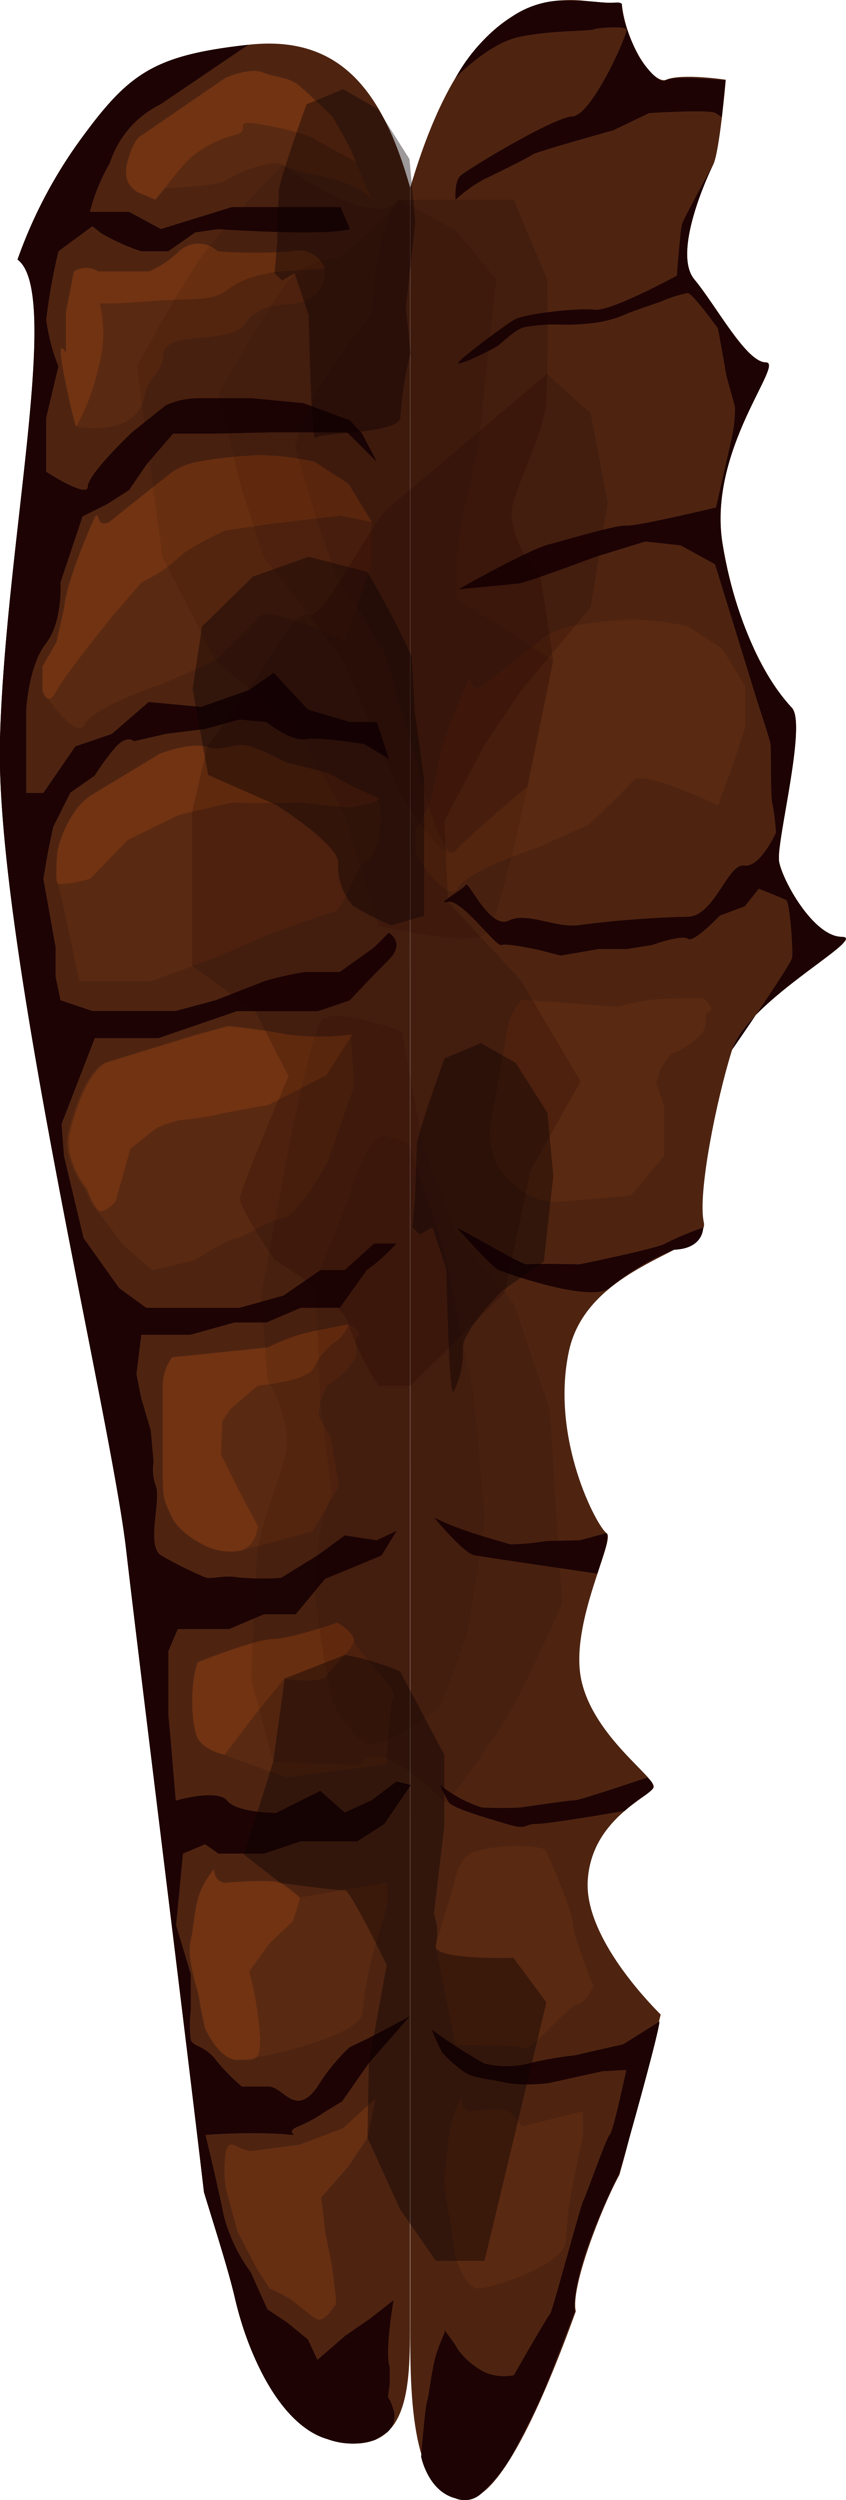 <svg xmlns="http://www.w3.org/2000/svg" viewBox="0 0 89.8 265.25"><defs><style>.cls-1{fill:#4e2411;}.cls-2,.cls-5,.cls-6{fill:#1d0304;}.cls-3,.cls-4{fill:#d05c14;}.cls-3,.cls-6{opacity:0.2;}.cls-4,.cls-5{opacity:0.1;}.cls-7{fill:#0c0104;opacity:0.4;}</style></defs><g id="レイヤー_2" data-name="レイヤー 2"><g id="レイヤー_3" data-name="レイヤー 3"><g id="腎臓"><path class="cls-1" d="M43.53,19.89C40.59,9.49,36,3.68,26.36,4.75c-8.19.91-11.47,2.33-15.21,6.71-.68.79-1.38,1.69-2.12,2.69A49.79,49.79,0,0,0,1.86,27.54C6.58,31,.57,57.66,0,78.42c-.56,21,11.72,71.49,13.39,86,1.36,11.79,6.42,52.36,8.26,68.16,1.31,4.3,2.57,8.18,3.29,11.26,2,8.67,6.75,15.41,12.66,15.41s5.92-6.63,5.92-13.08S43.53,19.89,43.53,19.89Z"/><path class="cls-2" d="M26.36,4.75c-8.19.91-11.47,2.33-15.21,6.71-.68.79-1.38,1.69-2.12,2.69A49.79,49.79,0,0,0,1.86,27.54C6.58,31,.57,57.66,0,78.42c-.56,21,11.72,71.49,13.39,86,1.36,11.79,6.42,52.36,8.26,68.16,1.31,4.3,2.57,8.18,3.29,11.26,1.66,7,5.21,13.62,9.82,14.94a7.64,7.64,0,0,0,5.1.06l1.23-.78a2.31,2.31,0,0,0,.72-2.24,5.77,5.77,0,0,0-.63-1.53l.19-1.38v-1.78s-.59-1,.4-7.09l-2.56,2-2.57,1.77-2.95,2.56-1-2.16-2.17-1.78L28.38,245l-1.77-3.94a17.78,17.78,0,0,1-2.86-6c-.59-3-1.94-8.56-1.94-8.56a66.62,66.62,0,0,1,8-.11c2.86.26,0,0,1.82-.78a15.1,15.1,0,0,0,2.86-1.56l1.82-1.1,2.86-4.1,4.34-4.94h0l-2.42,1.3-1.92,1-2.08,1a20.5,20.5,0,0,0-3.38,4.16c-2.34,3.38-3.64,0-5.2,0H25.67a21.32,21.32,0,0,1-2.79-2.86c-1.23-1.56-2.37-1.33-2.63-2.11a12.66,12.66,0,0,1,0-3.13v-3.82l-1.56-5.2.73-7.59,2.35-1,1.42,1H28l3.9-1.3h6l2.86-1.82,2.86-4.16L42.08,189,39.45,191l-2.86,1.3L34,190l-4.68,2.34s-4.16,0-5.21-1.3-5.46,0-5.46,0l-.52-6.25-.26-2.86v-6.76l1-2.34h5.46L28,171.27h3.38l3.12-3.76,6-2.48,1.59-2.61-2.11,1-3.38-.52L33.73,165l-3.9,2.41a29.08,29.08,0,0,1-4.68-.07c-1.31-.26-2.87.26-3.38,0A37.93,37.93,0,0,1,17.08,165c-1.56-1,0-5.73-.52-7.29a5.06,5.06,0,0,1-.26-2.6L16,151.76l-1-3.38-.52-2.6.52-4.17h5.2l4.68-1.3h3.39l3.64-1.56h4.16l2.86-4a20.19,20.19,0,0,0,3.15-2.82H39.71l-3.12,2.82H34l-3.9,2.7-4.68,1.3H15.52l-2.86-2.08-3.79-5.31-2.08-8.71-.26-3.39,3.53-9.12h6.76l8.33-2.86h8.58l3.38-1.14s2.34-2.5,4.16-4.32,0-2.86,0-2.86l-1.56,1.56-3.64,2.6H32.43a31.29,31.29,0,0,0-4.42,1c-1.3.52-5.13,2-5.13,2l-4.24,1.14H9.8l-3.38-1.14-.52-2.5v-3.12L4.6,93.23l.52-3,.52-2.49,1.82-3.64,2.6-1.82a25.44,25.44,0,0,1,2.08-2.86c1.3-1.56,2.08-.78,2.08-.78l3.38-.78,4.17-.52,3.64-1,2.86.26s2.6,2.08,4.16,1.82,6.24.52,6.24.52l2.6,1.56L40,76.59H37.11l-4.42-1.3-3.64-3.91-2.6,1.82L21.37,75l-5.59-.52-3.9,3.38L8,79.19,4.6,84.13H2.78V75.29s.26-4.69,2.08-7,1.56-6.5,1.56-6.5l2.34-7,2.6-1.3L13.7,52l1.82-2.68L18.38,46h4.5l5.91-.13h8.06L40,49l-1.56-3-1.3-1.41-4.94-1.82-5.46-.52H21A8.46,8.46,0,0,0,17.6,43L14,45.87s-4.68,4.44-4.68,5.75-4.42-1.57-4.42-1.57V44.33l1.3-5.46a20.92,20.92,0,0,1-1.3-4.94,64.65,64.65,0,0,1,1.3-7.27L9.8,24l1,.78A22.6,22.6,0,0,0,15,26.66h2.86l2.86-2,2.43-.35s11.36.78,14,0l-1-2.34H24.62L17.08,24.3,13.7,22.48H9.54a20.8,20.8,0,0,1,2.13-5.21A10.48,10.48,0,0,1,17,11.09Z"/><path class="cls-1" d="M65.75,230.73c.51-1.8.92-3.34,1.2-4.5.83-3.35,2-7.7,3.18-12.5-1.93-1.93-8-8.49-7.75-14.1.33-6.66,6.66-9,7-10s-6.32-5.32-7.66-11.32,3.67-15,2.67-15.65-6-10-4-19.31,15-10.66,14.32-13.66,1.33-13,3-18.31c1.31-4.22,9.71-9.26,11.68-11.19,0-.26.05-.53.08-.8h-.11c-3,0-6.32-6-6.66-8s3-14.66,1.34-16.32-5.67-7.33-7.33-17.32,6.66-19.31,4.58-19.31-5.25-6-7.58-8.8,1.33-10.85,2-12.18,1.33-9,1.33-9-4.66-.71-6.33,0C69.35,9,66.46,4.73,66,.41c-1.25-.08-2.58-.18-4-.33C51.81-1,46.62,9.49,43.55,19.89c0,0,0,219.81,0,226.27s-.27,19,5.92,19c3.54,0,8-9.86,11.65-19.94C60.53,242.77,63.8,234.3,65.75,230.73Z"/><path class="cls-2" d="M77.7,111.39c1.66-5.33,14.65-12,11.65-12s-6.32-6-6.66-8a7.12,7.12,0,0,1,.08-1.62c.5-4,2.66-13.29,1.26-14.7a23.16,23.16,0,0,1-4.1-6.45A43.13,43.13,0,0,1,76.7,57.77c-1.67-10,6.66-19.31,4.58-19.31s-5.25-6-7.58-8.8,1.33-10.85,2-12.18c0,0-3.1,5.62-3.3,6.3s-.55,5.46-.55,5.46-7,3.83-8.74,3.62-7.47.41-8.58,1.09-6,4.3-5.89,4.58,3.89-1.57,4.3-1.91,2-1.85,2.8-1.92a17.5,17.5,0,0,1,3.41-.27,21.53,21.53,0,0,0,3.54-.13,12.12,12.12,0,0,0,3.81-1c1-.41,3.57-1.27,3.57-1.27A13.59,13.59,0,0,1,73,31.09c.55.06,3.21,3.75,3.21,3.75s.74,4,.81,4.57.83,3,1,3.83a14.91,14.91,0,0,1-.34,3.21L76,53.84s-8.33,2-9.48,1.92-6,1.42-8.25,2-9.61,4.76-9.61,4.76,5.45-.5,6.36-.61,7.6-2.63,8.21-2.83,5.27-1.63,5.27-1.63l3.75.41,3.65,2,4.56,14.79s1.22,3.65,1.32,4.26,0,5.67.2,6.28a26.49,26.49,0,0,1,.39,3.14s-1.68,3.77-3.39,3.5-3.17,5.43-6,5.43a110.84,110.84,0,0,0-11.39.87C59,98.55,56,96.69,54,97.67s-4.29-4.29-4.55-3.8-3.39,2.18-1.93,1.81,5.13,4.82,5.7,4.58,4.12.56,4.12.56l2.18.56,4-.69h3l2.7-.43s3.18-1.15,3.79-.66,3.38-2.45,3.38-2.45l2.67-1,1.48-1.86s2.57,1,2.93,1.22.74,5.38.61,6.11S77.7,111.39,77.7,111.39Z"/><path class="cls-2" d="M48.36,8.25s3.47-3.66,6.81-4.35,7.46-.59,7.85-.78,3.28-.38,3.48,0-3.67,9.13-5.73,9.23S49.57,18,48.88,18.64s-.52,2.55-.52,2.55a15.26,15.26,0,0,1,3-2.16c1.27-.59,4.81-2.36,5.2-2.65s8.55-2.56,8.55-2.56L68.89,12s6.42-.42,7.08,0l.65.43L77,8.53s-5.5-.56-6.33,0-2.82-2.42-2.89-2.56S66,2.52,66,.41c-.32-.3-.65,0-2.5-.19S59.33.06,59.33.06a10,10,0,0,0-4.8,1.58A18.44,18.44,0,0,0,48.36,8.25Z"/><path class="cls-2" d="M46.71,189.36a13.43,13.43,0,0,0,4.42,2.4,37.58,37.58,0,0,0,4.16,0S60.42,191,61,191s7.71-2.42,7.71-2.42.5.43.56.75a.81.81,0,0,1,0,.45,5.31,5.31,0,0,1-1.19.94,13.9,13.9,0,0,0-1.77,1.4s-8,1.39-9.39,1.39-.81.7-3.15,0-5.74-1.69-6.15-2.31A17,17,0,0,1,46.71,189.36Z"/><path class="cls-2" d="M70,214.47l-3.83,2.41L61,218.06a35.34,35.34,0,0,0-4.92.87,9.81,9.81,0,0,1-4.67,0,57,57,0,0,1-5.6-3.61s1,2.3,1.17,2.49a14.06,14.06,0,0,0,2.46,2.12c1,.59,3.1.72,4.36,1.06a16.49,16.49,0,0,0,4.5,0l5.61-1.24,2.57-.14s-1.39,6.57-1.74,6.84-2.55,6.56-2.83,7.05-3.32,11.88-3.52,12S54.54,252,54.54,252a5.31,5.31,0,0,1-3-.28,8,8,0,0,1-3-2.55c-.28-.62-1.52-2.07-1.32-2s-.55,1.25-1,2.91-.69,4.14-.9,4.76-.62,5.8-.62,5.8.72,3.66,3.63,4.41a2.55,2.55,0,0,0,2.94-.7,15.75,15.75,0,0,0,3.47-4.62c1.35-2.54,2.43-4.74,3.2-6.59s3.07-7.9,3.07-7.9-.74-3.63,4.64-14.51C65.75,230.73,70,215.6,70,214.47Z"/><path class="cls-2" d="M48.5,130.25c3.29,1.7,6.94,4,7.54,3.89s5.48,0,5.48,0,8.52-1.75,9.12-2.22a31.43,31.43,0,0,1,4-1.68s.07,2.25-3.12,2.35a26.7,26.7,0,0,0-6.77,4c-1.84,1.74-11.08-1.52-11.85-1.87S48.5,130.25,48.5,130.25Z"/><path class="cls-2" d="M46.09,161c2.93,1.55,7.76,2.67,8,2.85a26.36,26.36,0,0,0,3.88-.35l3.6-.09,2.79-.75s0,0,.11.18a4.45,4.45,0,0,1-.2,1.36c-.1.38-.87,2.75-.87,2.75S51.51,165.22,50.35,165,46.09,161,46.09,161Z"/><path class="cls-3" d="M26.61,228.22c-1.74-.28-2.17-1.44-2.61,0a11.89,11.89,0,0,0,0,4.05l1.21,4.48,2.12,4.05,1.3,2A15.37,15.37,0,0,1,30.94,244c.58.43,1.74,1.44,2.6,2s2-1.44,2-1.44.28.61,0-1.72l-.29-2.33-.73-3.7-.43-3.67L37,229.81l2-3,.87-4.19-3.47,3.18-4.57,1.73Z"/><path class="cls-3" d="M23.81,199.75c-1.83-.43-.38-2.6-1.83-.43s-1.25,4.42-1.73,6.5.72,5.06.86,6.07.66,3.33.66,3.33,1.51,3.32,3.39,3.32,2.46.29,2.46-2.31a38,38,0,0,0-1.16-7.08l2.17-3,2.46-2.31.77-2.46a11.85,11.85,0,0,0-2.08-1.59C28.92,199.32,23.81,199.75,23.81,199.75Z"/><path class="cls-4" d="M23.81,199.75c-1.83-.43-.38-2.6-1.83-.43s-1.25,4.42-1.73,6.5.72,5.06.86,6.07.66,3.33.66,3.33,1.51,3.32,3.39,3.32,13.33-2.47,13.33-5.08a34.28,34.28,0,0,1,1.41-7.25l1.18-4v-2.5l-9.22,1.6a11.85,11.85,0,0,0-2.08-1.59C28.92,199.32,23.81,199.75,23.81,199.75Z"/><path class="cls-4" d="M49.77,224c-1.28-.43-.27-2.6-1.28-.43s-.87,4.42-1.22,6.5.51,5.06.61,6.07.46,3.32.46,3.32,1.06,3.33,2.38,3.33,9.33-2.48,9.33-5.08a47.27,47.27,0,0,1,1-7.25l.83-4V224l-6.46,1.6A9.45,9.45,0,0,0,54,224C53.35,223.54,49.77,224,49.77,224Z"/><path class="cls-3" d="M21,176.34c-.87,2.17-.72,6.79,0,8.1s2.84,1.73,2.84,1.73L27,182l3.18-3.9s4,.57,4.48-.29,2.89-2.89,2.89-3.76-1.74-1.88-1.74-1.88-5.07,1.74-6.87,1.74S21,176.34,21,176.34Z"/><path class="cls-4" d="M21,176.34c-.87,2.17-.72,6.79,0,8.1s2.84,1.73,2.84,1.73l6.53,2.39L41,187.18s.34-6.31.77-7.18-4.2-5.1-4.2-6-1.74-1.88-1.74-1.88-5.07,1.74-6.87,1.74S21,176.34,21,176.34Z"/><path class="cls-4" d="M57.85,196.2c-2.22-.71-6.83-.26-8.07.55s-1.54,3-1.54,3l-2,6.67,2.1,10.56s6.33-.09,7.22.28,4.81-4.53,5.67-4.59S63,210.77,63,210.77s-2.07-5-2.2-6.74S57.85,196.2,57.85,196.2Z"/><path class="cls-3" d="M18.27,144a5.21,5.21,0,0,0-1,3v9.25c0,2.75.15,3,1,4.76s3.54,3,3.54,3a6,6,0,0,0,3.65.51c1.77-.43,1.91-2.6,1.91-2.6l-1.91-3.61-2-4,.14-3.53.87-1.3L27.37,147s5.2-.43,5.93-1.87a7.21,7.21,0,0,1,2.45-2.89,4.6,4.6,0,0,0,1.3-1.74s-3.18.58-4.91,1a21.16,21.16,0,0,0-3.7,1.45Z"/><path class="cls-4" d="M18.27,144a5.21,5.21,0,0,0-1,3v9.25c0,2.75.15,3,1,4.76s3.54,3,3.54,3a6,6,0,0,0,3.65.51c1.77-.43,7.7-2.05,7.7-2.05L36,157.67l-.86-5.12L33.8,150.2l.22-1.55.7-1.67a8.61,8.61,0,0,0,2.88-2.68c.72-1.45-.33-2.09.39-2.52s-.94-1.28-.94-1.28-3.18.58-4.91,1a21.16,21.16,0,0,0-3.7,1.45Z"/><path class="cls-4" d="M55.42,106.07a5.27,5.27,0,0,0-1.52,2.81l-.69,4-.9,5.12c-.47,2.71-.38,3,.18,4.86s3,3.54,3,3.54A6.14,6.14,0,0,0,59,127.52c1.82-.12,7.94-.69,7.94-.69l3.57-4.22,0-5.19-.87-2.53.48-1.5,1-1.52a8.51,8.51,0,0,0,3.3-2.15c1-1.3,0-2.11.82-2.41s-.7-1.42-.7-1.42-3.24,0-5,.15a21,21,0,0,0-3.89.78Z"/><path class="cls-3" d="M11.25,112.75c-2.17,1.16-3.47,5.93-3.76,7.09a5,5,0,0,0,0,2.89,10,10,0,0,0,1.77,3.46,7.85,7.85,0,0,0,1.12,2.17c.58.58,1.88-.87,1.88-.87l1.59-5.63,2.75-2.17a12.21,12.21,0,0,1,2.58-.87,30.91,30.91,0,0,0,3.92-.57c1.88-.44,5.35-1,5.35-1l6.21-3.18,2.75-4.33a24.83,24.83,0,0,1-6.94,0c-3-.58-6.21-.87-6.21-.87l-3.64,1Z"/><path class="cls-4" d="M11.06,112.75c-2.16,1.16-3.46,5.93-3.75,7.09a4.85,4.85,0,0,0,0,2.89,10,10,0,0,0,1.77,3.46,7.56,7.56,0,0,0,1.12,2.17c.58.58,2.8,3.64,2.8,3.64l3.19,2.75,4.49-1.06s3.29-2.15,4.32-2.3,3.12-1.72,5-2.15,4.84-6.13,4.84-6.13l2.76-7.94-.38-5.45a24.77,24.77,0,0,1-6.93,0c-3-.58-6.22-.87-6.22-.87l-3.64,1Z"/><path class="cls-3" d="M9.57,84.43A6.58,6.58,0,0,0,7.62,86.6,11.89,11.89,0,0,0,6.1,90.26s-.28,3,0,3.42,3.47-.44,3.47-.44l4-4.13L19,86.45l5.63-1.3s5.78.14,6.65,0,5.35.72,6.5.43,3.47-.57,1.88-1.15A42.58,42.58,0,0,1,34.86,82l-4.62-1.16a23,23,0,0,0-3.4-1.58c-1.95-.73-2.9.57-4.81,0s-5.09.72-5.09.72Z"/><path class="cls-4" d="M9.57,84.43A6.58,6.58,0,0,0,7.62,86.6,11.89,11.89,0,0,0,6.1,90.26s-.28,3,0,3.42S8.4,104.1,8.4,104.1H16l6.69-2.42,6-2.59s6-2.21,6.85-2.36,2.35-5.17,3.51-5.46,2.15-6.26.56-6.84A42.58,42.58,0,0,1,34.86,82l-4.62-1.16a23,23,0,0,0-3.4-1.58c-1.95-.73-2.9.57-4.81,0s-5.09.72-5.09.72Z"/><path class="cls-3" d="M11.6,55.38c-2,1-.44-3.32-2.61,2s-2.16,7-2.16,7L6,68.1,4.51,70.7v2.6S5,75.18,6,73.3s6.19-8.24,6.19-8.24l2.89-3.32a15.21,15.21,0,0,0,3.76-2.46c1-1.15,5.06-3,5.06-3l5.06-.73,7.22-.85,3.33.71L37,51.33,33.42,49a29.38,29.38,0,0,0-5.78-.72,47.25,47.25,0,0,0-6.72.72,7.55,7.55,0,0,0-2.53,1C17.38,50.75,11.6,55.38,11.6,55.38Z"/><path class="cls-4" d="M11.6,55.38c-2,1-.44-3.32-2.61,2s-2.16,7-2.16,7L6,68.1,4.51,70.7v2.6S8.05,78.7,9,76.82s8.2-4.25,8.2-4.25l5.64-2.5s3.75-3.55,4.76-4.71,9,2.64,9,2.64l1.73-4.91,1.1-3.39V55.38L37,51.33,33.42,49a29.38,29.38,0,0,0-5.78-.72,47.25,47.25,0,0,0-6.72.72,7.55,7.55,0,0,0-2.53,1C17.38,50.75,11.6,55.38,11.6,55.38Z"/><path class="cls-4" d="M51.18,72.82c-2,1-.43-3.32-2.6,2s-2.17,7-2.17,7l-.85,3.67-1.46,2.6v2.6s3.53,5.4,4.53,3.53S56.83,90,56.83,90l5.63-2.5S66.21,84,67.23,82.8s9,2.64,9,2.64L78,80.53l1.1-3.39V72.82l-2.45-4L73,66.46a29.24,29.24,0,0,0-5.78-.72,47.24,47.24,0,0,0-6.71.72,7.57,7.57,0,0,0-2.54,1C57,68.2,51.18,72.82,51.18,72.82Z"/><path class="cls-3" d="M10.44,28.79a2.5,2.5,0,0,0-2.6,0L7,33.12v4.34s-1.14-2.27-.14,2.65,1.24,5.15,1.24,5.15a23,23,0,0,0,2.37-6.36,13.26,13.26,0,0,0,.07-6.9s-1.37.46,4.7,0,7.08,0,8.81-1.19a9.21,9.21,0,0,1,4.05-1.73c2.17-.58,6.65-.34,6.36-.68A3,3,0,0,0,31,26.66a50,50,0,0,1-7.89,0,3,3,0,0,0-4.1,0,10.65,10.65,0,0,1-3.18,2.13H10.44Z"/><path class="cls-4" d="M10.44,28.79a2.5,2.5,0,0,0-2.6,0L7,33.12v4.34s-1.14-2.27-.14,2.65,1.24,5.15,1.24,5.15,6.18,1.17,7.19-3a5.42,5.42,0,0,1,1.06-2.37,3.57,3.57,0,0,0,1-2.32c0-.75.75-1.49,3.45-1.7,6.07-.46,4.49-1.46,6.23-2.62S30,32.58,32.21,32a3.25,3.25,0,0,0,2.22-3.6A3,3,0,0,0,31,26.66a50,50,0,0,1-7.89,0,3,3,0,0,0-4.1,0,10.65,10.65,0,0,1-3.18,2.13H10.44Z"/><path class="cls-3" d="M15.06,14.34c-1,.43-1.61,3.14-1.61,3.14a4.24,4.24,0,0,0,0,1.48,2.54,2.54,0,0,0,1.2,1.45l1.84.78,1-1.22s2.35-3.18,3.42-3.76a11.56,11.56,0,0,1,3.95-1.87c2.31-.58-1-1.88,3.61-1s5.21,1.59,5.21,1.59l4,2.2c-.14-1-2.44-4.8-2.44-4.8S33,10.14,31.81,9.13s-2.46-.86-3.9-1.44-4,.58-4,.58Z"/><path class="cls-4" d="M15.06,14.34c-1,.43-1.61,3.14-1.61,3.14a4.24,4.24,0,0,0,0,1.48,2.54,2.54,0,0,0,1.2,1.45l1.84.78,1-1.22s5.32-.2,6.38-.78a14.11,14.11,0,0,1,4.17-1.71c2.31-.58,1.07.26,5.69,1.13s5.75,2.58,5.75,2.58l-1.76-4.08c-.14-1-2.44-4.8-2.44-4.8S33,10.14,31.81,9.13s-2.46-.86-3.9-1.44-4,.58-4,.58Z"/><path class="cls-5" d="M42.31,21.19c-2.58,3.46-2.82,12-2.82,12s-1.72,2.2-4.3,5.75a29.3,29.3,0,0,0-3.87,8.54l2.27,7.62,2.13,6.1,2.81,4.18L41,69.68,44.27,81s2.54,10.89,4.07,9.23S56,83.43,56,83.43l2.73-13.36L48.54,63.53s-.22-6.58.92-10.28A59.82,59.82,0,0,0,51.35,41.9c.32-3.23,1.33-12.24,1.33-12.24L48.34,24.4Z"/><path class="cls-5" d="M42.31,21.19C39.73,24.65,30,17.48,30,17.48a106.56,106.56,0,0,0-8.2,9.18c-2.58,3.54-7.28,12.21-7.28,12.21L17.25,59.1l5.63,11,8.59,7.15,5.14,9.18,3.56,11.77s10,2.43,11.49.76S56,83.43,56,83.43l2.73-13.36-1.35-8.85s-4-4.36-2.85-8.06,3.08-7.09,3.4-10.31.16-13.19.16-13.19l-3.56-8.47Z"/><path class="cls-5" d="M38.2,187.25c2.06-3.44,9.1,4.09,9.1,4.09a106.14,106.14,0,0,0,6.49-9.06c2.06-3.51,5.9-12.16,5.9-12.16l-1.32-20.54-3.8-11.26-6.17-7.47-3.51-9.43-2.23-12s-7.37-2.74-8.58-1.09-3.82,15.56-3.82,15.56l-2.55,13.45.68,9s2.83,4.52,1.84,8.24-2.57,7.08-2.93,10.33-.61,13.34-.61,13.34L29,186.91Z"/><path class="cls-5" d="M41.08,120.52a1.19,1.19,0,0,0-.79.16c-1.79,1-3.24,6.29-3.24,6.29l-3.58,9L34,148.65l1.21,9.8a26.6,26.6,0,0,0-1.76,10.3c.4,5,1.76,11.61,1.76,11.61s2.25,4.69,4.26,4.69,7.22-3.91,7.22-3.91,1.93-4.7,2.75-7.63,2-12.5,2-12.5L50.29,147.9l-1.79-8.61-1.36-6.7s-3.36-10.1-3.53-10.79S41.08,120.52,41.08,120.52Z"/><path class="cls-6" d="M41,54.08c-1.48,1.3-6.89,11.89-8.21,11.15s-5,5.88-5,5.88L22,79.23l-1.6,6.88v9.64l0,6.73,6.68,4.8,3.55,6.9s-5,11.62-5.14,12.83,3.68,6.68,3.68,6.68,7.21,4.28,7.81,6.81A29.85,29.85,0,0,0,40.17,147h3.44l10-9.91,2.71-12.93,5.3-9.42-6.3-10.68-7.76-8.42-.39-8.54L51.46,79l3.83-5.69,7.4-8.88L64.5,53.28l-1.81-9.42-4.61-4.18Z"/><path class="cls-7" d="M43.71,69.67a92,92,0,0,0-4.73-9l-6.21-1.6-5.92,2.1-5.41,5.3-1,6.65,1.66,9.1,7.26,3.2S36,89.63,35.9,91.55a6.34,6.34,0,0,0,1.57,4.55,30.64,30.64,0,0,0,4.07,2.07l3.48-1V82.8l-1-7.35Z"/><path class="cls-7" d="M44.25,121.28c.55-2.45,2.94-9,2.94-9l3.86-1.61,3.69,2.1,3.37,5.31.62,6.65-1,9.1-4.52,3.2s-4.16,4.15-4.08,6.07a8.87,8.87,0,0,1-1,4.55c-.47.64-.75-12.95-.75-12.95l-1.47-4.5-1.34.76-.79-.76.28-3.2Z"/><path class="cls-7" d="M29.6,20.07c.55-2.45,2.94-9,2.94-9l3.87-1.61,3.69,2.11,3.36,5.3.63,6.65-1,9.1.48,4.83a39.27,39.27,0,0,0-1.06,6.73c.08,1.93-8.52,1.63-9,2.27s-.74-13-.74-13L31.27,29l-1.34.76L29.14,29l.27-3.19Z"/><path class="cls-7" d="M42.47,177.33a27.07,27.07,0,0,0-5.86-1.76l-6.39,2.51L29,186.91l-3.11,9.85,3.85,3s6.23.87,6.83.77,4.47,7.94,4.47,7.94l-1.89,10.41L39,226.78l3.44,7.57,3.82,5.51h5.17L58,212.44l-3.5-4.72s-8.71.25-8.24-1.34a5.9,5.9,0,0,0-.2-3.33l1.1-9.25v-7.63Z"/><path class="cls-5" d="M42.31,21.19a33.12,33.12,0,0,1-6.45,6.2,7.48,7.48,0,0,0-5.95,3.38c-2.58,3.54-6.69,11-6.69,11l2.34,9.83L28,59.12l4.79,6.11,3.59,4.84,6,13.85s4.5,8,6,6.34S56,83.43,56,83.43l2.73-13.36-1.35-8.85s-4-4.36-2.85-8.06,3.08-7.09,3.4-10.31.16-13.19.16-13.19l-3.56-8.47Z"/></g></g></g></svg>